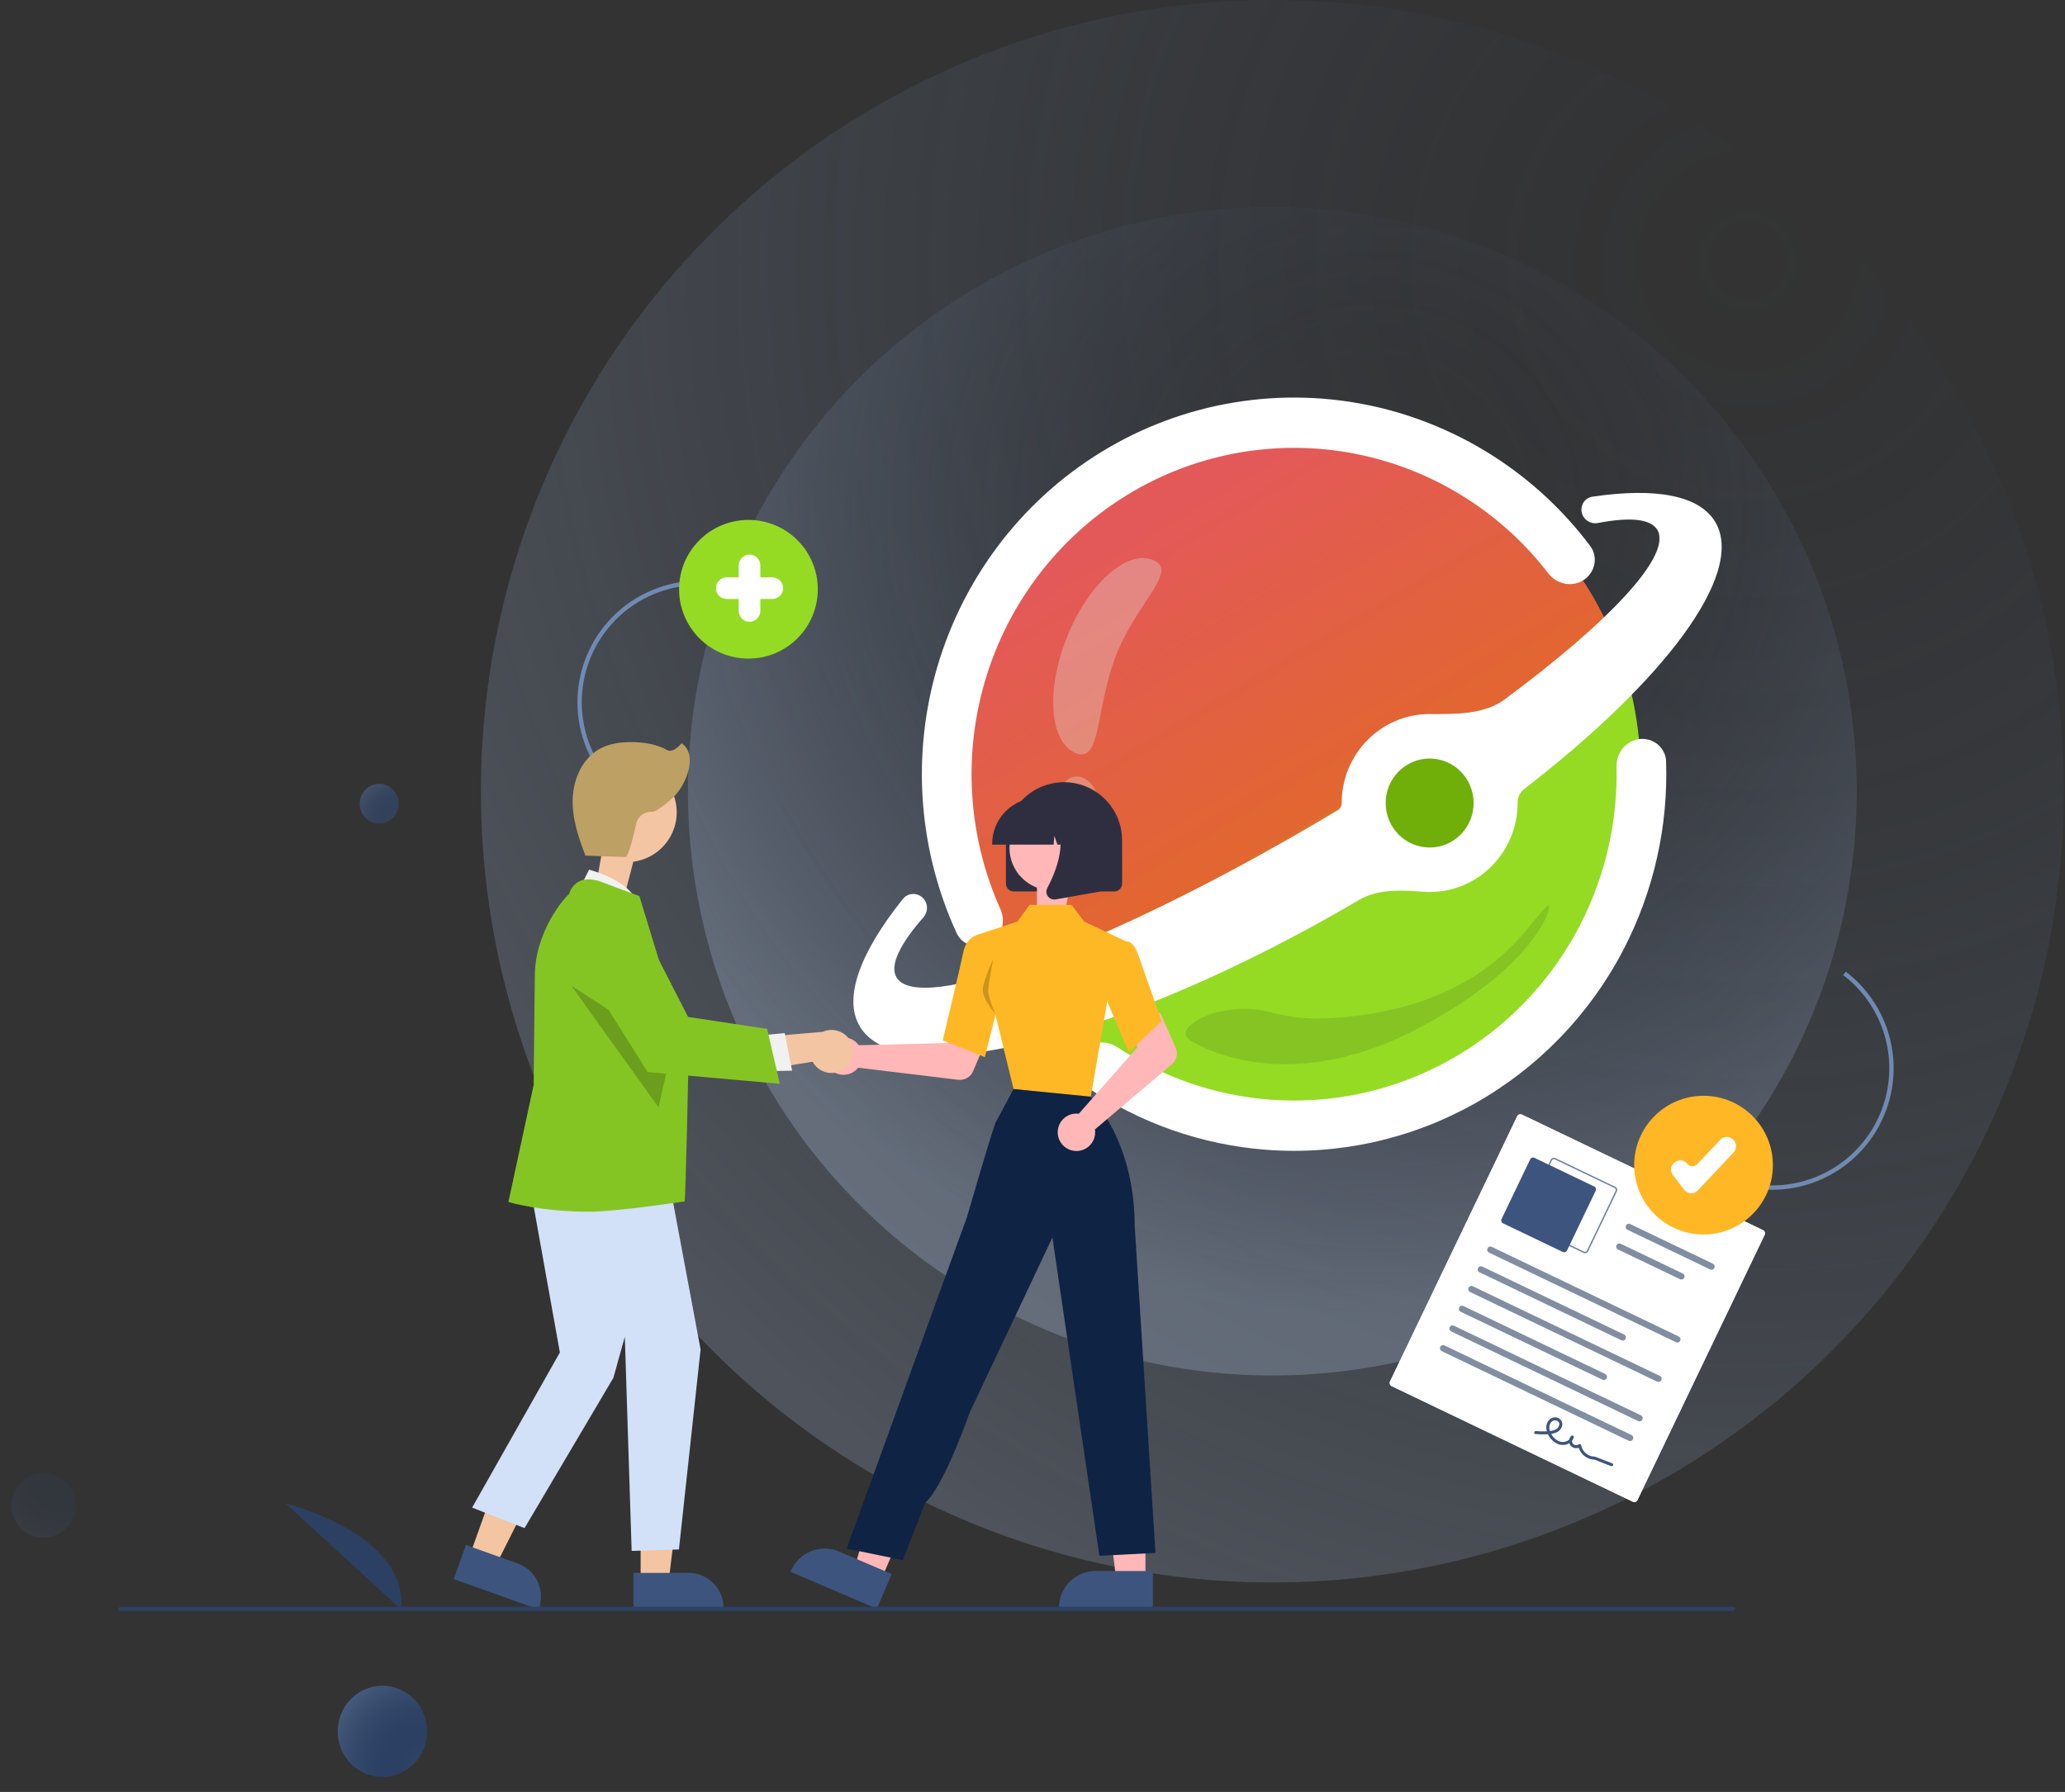 <?xml version="1.0" encoding="UTF-8"?>
<svg xmlns="http://www.w3.org/2000/svg" width="818" height="710" viewBox="0 0 818 710" fill="none">
  <rect x="0" y="0" width="818" height="710" fill="#333333" stroke="none"/>
  <circle opacity="0.3" cx="504" cy="313.5" r="313.5" fill="url(#paint0_radial_38_2195)"></circle>
  <circle opacity="0.3" cx="504" cy="313.5" r="231.5" fill="url(#paint1_radial_38_2195)"></circle>
  <path d="M512.624 445.698C588.444 445.698 649.908 383.488 649.908 306.749C649.908 230.01 588.444 167.8 512.624 167.8C436.804 167.8 375.34 230.01 375.34 306.749C375.34 383.488 436.804 445.698 512.624 445.698Z" fill="url(#paint2_linear_38_2195)"></path>
  <path fill-rule="evenodd" clip-rule="evenodd" d="M357.646 356.197C360.016 353.226 364.611 353.671 366.49 356.977C367.06 358.002 367.296 359.178 367.168 360.343C367.04 361.508 366.552 362.604 365.773 363.48C356.432 374.146 352.403 382.441 355.085 387.169C363.692 402.338 438.152 374.978 521.405 326.068C524.272 324.38 527.116 322.692 529.931 320.999C530.412 320.7 530.807 320.282 531.078 319.786C531.35 319.29 531.488 318.732 531.481 318.166C531.481 298.697 547.077 282.91 566.32 282.91C576.621 282.91 587.801 283.222 596.085 277.083C637.607 246.307 662.273 220.092 656.567 210.04C654.012 205.542 645.671 204.785 633.023 207.219C631.889 207.447 630.712 207.315 629.658 206.84C628.603 206.365 627.724 205.572 627.144 204.571C625.329 201.369 627.202 197.328 630.844 196.791C655.758 193.102 673.429 196.189 679.626 207.103C691.228 227.561 659.302 269.753 603.721 312.663C602.901 313.325 602.244 314.165 601.799 315.12C601.354 316.075 601.134 317.119 601.154 318.172C601.154 337.641 585.558 353.428 566.32 353.428C565.371 353.428 564.422 353.389 563.476 353.312C554.892 352.613 545.736 352.249 538.307 356.607C444.638 411.639 356.045 433.935 340.42 406.396C334.015 395.106 340.87 377.198 357.646 356.197Z" fill="white"></path>
  <path d="M566.32 335.803C575.94 335.803 583.737 327.909 583.737 318.172C583.737 308.435 575.94 300.541 566.32 300.541C556.701 300.541 548.903 308.435 548.903 318.172C548.903 327.909 556.701 335.803 566.32 335.803Z" fill="#70AF09"></path>
  <path opacity="0.32" d="M442.268 259.233C433.823 280.344 436.488 302.611 426.123 298.368C415.758 294.119 414.209 273.557 422.655 252.441C431.106 231.324 446.355 217.653 456.72 221.896C467.084 226.145 450.719 238.116 442.268 259.233ZM435.765 319.34C436.517 326.294 433.337 332.352 428.655 332.872C423.984 333.392 419.579 328.178 418.822 321.224C418.071 314.27 421.25 308.218 425.926 307.698C430.609 307.177 435.008 312.391 435.765 319.34Z" fill="#E5E5E5"></path>
  <path d="M472.091 412.61C467.322 409.818 469.605 405.141 481.195 401.257C505.624 395.823 501.502 406.806 536.66 402.58C571.824 398.361 590.362 383.684 599.692 374.036C607.161 366.313 614.068 355.867 613.739 359.555C612.149 367.394 599.316 388.065 560.696 408.008C512.428 432.94 479.403 416.887 472.091 412.61Z" fill="#080F1B" fill-opacity="0.11"></path>
  <path d="M627.416 229.757C631.907 226.746 633.167 220.647 629.913 216.323C609.003 188.459 578.893 168.909 544.932 161.147C507.79 152.712 468.822 159.133 436.349 179.038C403.792 198.958 380.104 230.844 370.23 268.031C361.244 301.889 364.318 337.82 378.924 369.66C381.213 374.648 387.295 376.4 392.093 373.735C396.827 371.105 398.521 365.174 396.301 360.237C384.042 332.891 381.548 302.164 389.237 273.199C397.792 240.977 418.319 213.346 446.534 196.085C474.672 178.84 508.437 173.278 540.62 180.587C569.534 187.195 595.244 203.67 613.328 227.179C616.687 231.538 622.849 232.821 627.416 229.757ZM428.51 417.026C425.198 421.367 425.961 427.605 430.441 430.651C451.556 445.016 476.063 453.604 501.525 455.56C530.255 457.756 558.996 451.38 584.188 437.224C609.445 422.997 629.983 401.686 643.266 375.92C655.095 353.01 660.849 327.449 659.978 301.68C659.793 296.223 654.966 292.269 649.573 292.818C644.151 293.367 640.22 298.269 640.347 303.767C640.851 325.623 635.86 347.256 625.832 366.683C614.321 389.011 596.522 407.48 574.633 419.807C552.853 432.062 527.931 437.592 503.011 435.698C481.415 434.04 460.603 426.875 442.563 414.887C438.025 411.876 431.84 412.662 428.516 417.026H428.51Z" fill="white"></path>
  <path d="M244.741 314.106C240.032 309.885 236.202 304.778 233.467 299.076C230.733 293.374 229.148 287.19 228.804 280.876C228.46 274.562 229.362 268.241 231.46 262.276C233.559 256.311 236.811 250.817 241.033 246.109C245.254 241.401 250.361 237.57 256.063 234.836C261.765 232.101 267.949 230.516 274.263 230.172C280.577 229.828 286.898 230.731 292.863 232.829C298.828 234.927 304.322 238.18 309.03 242.401L307.884 243.68C303.343 239.609 298.046 236.472 292.293 234.449C286.541 232.426 280.446 231.555 274.357 231.887C268.268 232.219 262.304 233.747 256.806 236.384C251.307 239.021 246.382 242.715 242.311 247.255C238.241 251.796 235.104 257.093 233.081 262.846C231.057 268.598 230.187 274.693 230.519 280.782C230.851 286.871 232.379 292.835 235.016 298.333C237.653 303.832 241.347 308.757 245.887 312.827L244.741 314.106Z" fill="#708AB3"></path>
  <path d="M731.17 384.978C736.197 388.813 740.421 393.601 743.598 399.068C746.776 404.535 748.846 410.575 749.689 416.842C750.533 423.109 750.133 429.48 748.514 435.593C746.895 441.706 744.088 447.44 740.253 452.468C736.418 457.496 731.63 461.719 726.163 464.897C720.696 468.074 714.657 470.144 708.39 470.987C702.123 471.831 695.751 471.432 689.638 469.813C683.525 468.194 677.791 465.387 672.763 461.552L673.805 460.186C678.653 463.884 684.183 466.591 690.078 468.152C695.972 469.714 702.117 470.099 708.16 469.285C714.204 468.472 720.028 466.476 725.3 463.412C730.572 460.348 735.189 456.275 738.887 451.426C742.586 446.578 745.293 441.048 746.854 435.154C748.415 429.259 748.8 423.114 747.987 417.071C747.173 411.027 745.178 405.203 742.113 399.931C739.049 394.659 734.977 390.042 730.128 386.344L731.17 384.978Z" fill="#708AB2"></path>
  <path d="M158.861 637.685L113.109 595.683C113.109 595.683 161.913 607.631 158.861 637.685Z" fill="#2B4062"></path>
  <path d="M339.418 413.232C339.69 413.512 339.941 413.814 340.166 414.134L375.237 413.276L379.328 405.8L391.418 410.5L385.462 424.439C384.98 425.565 384.147 426.504 383.086 427.116C382.025 427.729 380.795 427.98 379.579 427.833L339.956 423.047C339.021 424.23 337.748 425.1 336.307 425.543C334.865 425.985 333.323 425.978 331.886 425.522C330.448 425.067 329.184 424.185 328.26 422.993C327.336 421.801 326.797 420.356 326.715 418.85C326.632 417.345 327.01 415.85 327.798 414.564C328.586 413.278 329.746 412.263 331.125 411.653C332.504 411.043 334.036 410.867 335.517 411.149C336.999 411.431 338.359 412.158 339.418 413.232Z" fill="#FFB7B7"></path>
  <path d="M453.743 626.219H442.212L436.725 581.74L453.745 581.741L453.743 626.219Z" fill="#FFB7B7"></path>
  <path d="M456.683 637.398L419.501 637.396V636.926C419.501 633.088 421.026 629.407 423.74 626.693C426.454 623.979 430.135 622.454 433.974 622.454H433.975L456.684 622.455L456.683 637.398Z" fill="#3D557E"></path>
  <path d="M349.033 625.963L338.429 621.433L350.856 578.375L366.507 585.061L349.033 625.963Z" fill="#FFB7B7"></path>
  <path d="M347.346 637.398L313.153 622.79L313.338 622.358C314.846 618.828 317.694 616.042 321.256 614.612C324.818 613.183 328.802 613.226 332.332 614.734L332.333 614.734L353.217 623.656L347.346 637.398Z" fill="#3D557E"></path>
  <path d="M398.464 350.111V332.937C398.464 326.833 400.889 320.98 405.205 316.664C409.52 312.348 415.374 309.924 421.477 309.924C427.581 309.924 433.434 312.348 437.75 316.664C442.066 320.98 444.49 326.833 444.49 332.937V350.111C444.489 350.93 444.163 351.716 443.584 352.295C443.004 352.875 442.219 353.201 441.399 353.202H401.556C400.736 353.201 399.95 352.875 399.371 352.295C398.791 351.716 398.465 350.93 398.464 350.111Z" fill="#2F2E41"></path>
  <path d="M409.926 386.469C410.212 386.203 410.52 385.959 410.844 385.741L410.754 350.66L403.369 346.406L408.333 334.421L422.138 340.682C423.253 341.188 424.175 342.041 424.763 343.115C425.352 344.189 422.222 359.288 422.049 360.5L419.75 386.146C420.913 387.107 421.755 388.398 422.166 389.849C422.576 391.3 422.536 392.841 422.049 394.269C421.562 395.696 420.652 396.941 419.44 397.838C418.229 398.736 416.772 399.243 415.265 399.292C413.758 399.342 412.272 398.932 411.004 398.116C409.735 397.3 408.746 396.117 408.166 394.725C407.586 393.333 407.444 391.798 407.759 390.323C408.073 388.848 408.829 387.504 409.926 386.469Z" fill="#FFB7B7"></path>
  <path d="M401.5 431.5L386.621 370.541L403.034 365.162L407.854 358.552H424.5L429.5 365.162L447.265 373.565L439 394.5L432 435L401.5 431.5Z" fill="#FFB825"></path>
  <path d="M390.131 418.864L373.436 412.184L373.507 411.887C373.579 411.588 380.684 381.896 381.628 377.124C382.611 372.153 386.201 370.779 386.354 370.723L386.465 370.682L393.072 372.693L395.973 395.491L390.131 418.864Z" fill="#FFB825"></path>
  <path opacity="0.2" d="M389.322 393.004C388.837 389.726 393.442 380.066 393.442 380.066C393.442 380.066 391.358 390.452 391.455 392.921C391.552 395.39 394.299 401.876 394.299 401.876C394.299 401.876 389.807 396.283 389.322 393.004Z" fill="black"></path>
  <path d="M357.622 618.146L335.399 613.587L370.917 515.58L383.073 482.151C383.073 482.151 390.783 455.348 394.266 444.976L401.5 431.5L432 434.5C432 434.5 449.5 451.5 449.5 486L457.718 615.297L435.496 616.436L416.882 490.319L384.213 559.455C384.213 559.455 373.916 588.959 366.549 595.353L357.622 618.146Z" fill="#0F2344"></path>
  <path d="M426.176 441.208C426.567 441.199 426.958 441.22 427.346 441.273L450.562 414.972L447.861 406.889L459.528 401.218L465.699 415.064C466.198 416.182 466.32 417.432 466.048 418.626C465.775 419.82 465.123 420.894 464.189 421.685L433.739 447.487C433.971 448.976 433.744 450.502 433.088 451.86C432.432 453.217 431.379 454.343 430.067 455.088C428.756 455.832 427.249 456.16 425.747 456.027C424.245 455.894 422.819 455.306 421.659 454.343C420.499 453.38 419.659 452.087 419.252 450.635C418.845 449.183 418.89 447.641 419.38 446.215C419.87 444.79 420.783 443.547 421.997 442.652C423.211 441.758 424.668 441.254 426.176 441.208Z" fill="#FFB7B7"></path>
  <path d="M447.184 416.978L437.5 394.198L441.277 378.33L445.347 373.189C445.645 373.061 445.966 372.997 446.29 373C446.615 373.003 446.935 373.073 447.23 373.206C448.731 373.811 450.009 375.662 451.029 378.709L460.105 404.561L447.184 416.978Z" fill="#FFB825"></path>
  <path d="M416.748 352.802C426.067 352.802 433.621 345.248 433.621 335.93C433.621 326.611 426.067 319.057 416.748 319.057C407.43 319.057 399.876 326.611 399.876 335.93C399.876 345.248 407.43 352.802 416.748 352.802Z" fill="#FFB7B7"></path>
  <path d="M393.02 334.311C393.025 329.484 394.945 324.857 398.358 321.444C401.771 318.031 406.398 316.112 411.224 316.106H414.659C419.486 316.112 424.113 318.031 427.526 321.444C430.938 324.857 432.858 329.484 432.863 334.311V334.654H425.605L423.129 327.721L422.634 334.654H418.882L417.633 331.156L417.383 334.654H393.02L393.02 334.311Z" fill="#2F2E41"></path>
  <path d="M415.088 355.133C414.747 354.672 414.544 354.123 414.501 353.551C414.458 352.979 414.578 352.407 414.846 351.9C418.486 344.976 423.582 332.184 416.818 324.295L416.331 323.728H435.97V353.212L418.13 356.359C417.949 356.391 417.766 356.407 417.583 356.408C417.096 356.408 416.616 356.292 416.182 356.071C415.748 355.849 415.373 355.528 415.088 355.133Z" fill="#2F2E41"></path>
  <path d="M186.003 616.504L196.425 620.228L215.75 581.804L200.369 576.307L186.003 616.504Z" fill="#F3C5A3"></path>
  <path d="M228.093 368.756C227.692 367.584 227.553 366.337 227.685 365.105C227.818 363.873 228.219 362.685 228.86 361.624C229.502 360.564 230.368 359.657 231.397 358.968C232.427 358.278 233.596 357.823 234.82 357.634L240.237 328L251.543 338.828L244.666 365.308C244.847 367.387 244.26 369.46 243.015 371.134C241.77 372.809 239.954 373.968 237.911 374.393C235.868 374.818 233.741 374.479 231.931 373.44C230.122 372.401 228.756 370.735 228.093 368.756Z" fill="#F3C5A3"></path>
  <path d="M179.735 625.656L184.561 612.151L205.085 619.486C208.551 620.729 211.383 623.297 212.958 626.625C214.534 629.954 214.725 633.771 213.49 637.24L213.338 637.665L179.735 625.656Z" fill="#3D557E"></path>
  <path d="M253.771 626.812L264.838 626.811L270.103 584.124L253.769 584.125L253.771 626.812Z" fill="#F3C5A3"></path>
  <path d="M250.948 623.198L272.743 623.198H272.743C274.567 623.197 276.374 623.557 278.059 624.255C279.744 624.953 281.275 625.976 282.565 627.265C283.855 628.555 284.878 630.086 285.576 631.771C286.274 633.457 286.633 635.263 286.633 637.087V637.538L250.949 637.539L250.948 623.198Z" fill="#3D557E"></path>
  <path d="M228.549 354.095L233.362 344.585C233.362 344.585 251.292 349.077 252.922 359.469L228.549 354.095Z" fill="#F1F1F1"></path>
  <path d="M208.69 462.84L221.779 535.88L187.024 597.343L207.787 605.467L242.993 545.888L247.506 529.639L250.214 614.494L268.939 613.926L277.524 534.692L263.754 461.034L208.69 462.84Z" fill="#D2E1F8"></path>
  <path d="M233.536 480.106C214.307 480.106 202.099 476.429 201.825 476.37L201.383 476.276L211.398 429.84L211.849 387.008C211.849 368.857 223.795 355.475 225.453 354.24C225.732 353.138 226.248 352.11 226.966 351.229C227.683 350.347 228.584 349.633 229.606 349.136C233.591 347.327 238.461 349.497 238.665 349.59L253.281 355.07L253.35 355.273C253.526 355.792 272.776 418.989 272.776 418.989C272.776 418.989 271.611 474.207 271.205 476.016C271.205 476.016 244.22 480.106 233.536 480.106Z" fill="#85C523"></path>
  <path d="M248.311 341.59C259.221 341.59 268.065 332.746 268.065 321.837C268.065 310.927 259.221 302.083 248.311 302.083C237.401 302.083 228.557 310.927 228.557 321.837C228.557 332.746 237.401 341.59 248.311 341.59Z" fill="#F3C5A3"></path>
  <path opacity="0.2" d="M226.286 390.511L260.845 438.729L265.949 416.212L226.286 390.511Z" fill="black"></path>
  <path d="M334.636 423.319C333.664 424.088 332.535 424.634 331.329 424.92C330.123 425.205 328.87 425.223 327.656 424.971C326.443 424.72 325.299 424.205 324.306 423.464C323.313 422.722 322.494 421.772 321.908 420.68L292.162 425.442L298.606 411.175L325.866 408.841C327.765 407.978 329.916 407.841 331.909 408.458C333.902 409.074 335.601 410.4 336.682 412.184C337.763 413.969 338.151 416.088 337.774 418.14C337.397 420.193 336.281 422.035 334.636 423.319Z" fill="#F3C5A3"></path>
  <path d="M300.138 410.363L310.826 409.315L313.788 424.224L300.339 424.462L300.138 410.363Z" fill="#F1F1F1"></path>
  <path d="M308.9 429.42L256.554 424.759L230.122 382.723L230.041 382.352C229.291 378.918 229.816 375.328 231.519 372.254C233.221 369.179 235.985 366.828 239.293 365.642C242.602 364.455 246.229 364.513 249.498 365.805C252.766 367.097 255.453 369.534 257.057 372.662L272.573 402.927L303.886 407.66L308.9 429.42Z" fill="#85C523"></path>
  <path d="M231.485 338.988L247.881 339.576C248.88 339.612 251.593 328.826 251.948 326.589C252.229 325.132 253.03 323.827 254.202 322.918C255.374 322.009 256.837 321.558 258.318 321.648C259.545 321.764 262.64 319.471 265.834 316.756C271.897 311.602 276.66 298.856 270 294.5C266.5 298.5 264.561 297.337 264.385 297.239C260.184 294.887 255.268 294.097 250.454 294.037C246.089 293.982 241.601 294.532 237.756 296.598C230.862 300.301 227.193 308.395 226.871 316.214C226.549 324.033 229.055 331.678 231.9 338.968" fill="#BDA064"></path>
  <path d="M686.282 638.314H47.859C47.631 638.314 47.413 638.223 47.252 638.062C47.09 637.901 47 637.683 47 637.455C47 637.228 47.09 637.009 47.252 636.848C47.413 636.687 47.631 636.597 47.859 636.597H686.623C686.851 636.597 687.069 636.687 687.23 636.848C687.391 637.009 687.482 637.228 687.482 637.455C687.482 637.929 686.756 638.314 686.282 638.314Z" fill="#2D4163"></path>
  <path d="M646.781 594.997L551.284 549.217C550.951 549.057 550.694 548.771 550.571 548.421C550.448 548.072 550.469 547.688 550.629 547.354L600.998 442.282C601.159 441.948 601.445 441.692 601.795 441.569C602.144 441.446 602.528 441.466 602.862 441.626L698.359 487.406C698.693 487.566 698.949 487.853 699.072 488.202C699.195 488.551 699.175 488.935 699.015 489.269L648.645 594.341C648.485 594.675 648.198 594.932 647.849 595.055C647.499 595.178 647.116 595.157 646.781 594.997Z" fill="white"></path>
  <path d="M646.781 594.997L551.284 549.217C550.951 549.057 550.694 548.771 550.571 548.421C550.448 548.072 550.469 547.688 550.629 547.354L600.998 442.282C601.159 441.948 601.445 441.692 601.795 441.569C602.144 441.446 602.528 441.466 602.862 441.626L698.359 487.406C698.693 487.566 698.949 487.853 699.072 488.202C699.195 488.551 699.175 488.935 699.015 489.269L648.645 594.341C648.485 594.675 648.198 594.932 647.849 595.055C647.499 595.178 647.116 595.157 646.781 594.997Z" fill="white"></path>
  <path d="M627.259 496.421L603.573 485.067C603.24 484.906 602.983 484.62 602.86 484.271C602.737 483.921 602.758 483.537 602.918 483.203L614.272 459.518C614.432 459.184 614.719 458.927 615.068 458.804C615.418 458.681 615.802 458.702 616.136 458.862L639.821 470.216C640.155 470.377 640.411 470.663 640.534 471.012C640.657 471.362 640.637 471.746 640.477 472.08L629.123 495.765C628.962 496.099 628.676 496.356 628.326 496.479C627.977 496.602 627.593 496.581 627.259 496.421ZM615.894 459.366C615.694 459.27 615.463 459.258 615.254 459.331C615.044 459.405 614.872 459.559 614.776 459.759L603.422 483.445C603.326 483.645 603.313 483.875 603.387 484.085C603.461 484.295 603.615 484.467 603.815 484.563L627.5 495.917C627.701 496.013 627.931 496.025 628.141 495.952C628.35 495.878 628.522 495.724 628.619 495.524L639.973 471.838C640.069 471.638 640.081 471.408 640.007 471.198C639.934 470.988 639.78 470.816 639.579 470.72L615.894 459.366Z" fill="#6F819F"></path>
  <path d="M619.066 496.057L595.381 484.703C595.081 484.559 594.85 484.301 594.739 483.986C594.629 483.672 594.647 483.326 594.791 483.026L606.145 459.34C606.29 459.04 606.547 458.809 606.862 458.698C607.176 458.588 607.522 458.606 607.823 458.75L631.508 470.104C631.808 470.249 632.039 470.507 632.15 470.821C632.261 471.136 632.242 471.481 632.098 471.782L620.744 495.467C620.599 495.768 620.342 495.998 620.027 496.109C619.713 496.22 619.367 496.201 619.066 496.057Z" fill="#3D557E"></path>
  <path d="M663.904 531.806L589.825 496.294C589.524 496.15 589.293 495.892 589.182 495.577C589.072 495.263 589.09 494.917 589.234 494.616C589.379 494.316 589.636 494.084 589.951 493.974C590.266 493.863 590.611 493.882 590.912 494.026L664.991 529.539C665.14 529.61 665.274 529.71 665.384 529.833C665.494 529.956 665.579 530.099 665.634 530.255C665.689 530.411 665.712 530.576 665.703 530.741C665.694 530.906 665.653 531.067 665.582 531.216C665.51 531.365 665.41 531.498 665.287 531.608C665.164 531.719 665.021 531.804 664.865 531.859C664.709 531.913 664.544 531.937 664.379 531.928C664.215 531.919 664.053 531.878 663.904 531.806Z" fill="#2D4163" fill-opacity="0.6"></path>
  <path d="M642.27 531.041L586.08 504.105C585.931 504.033 585.798 503.933 585.688 503.811C585.577 503.688 585.492 503.544 585.438 503.388C585.327 503.074 585.346 502.728 585.49 502.427C585.634 502.127 585.892 501.896 586.206 501.785C586.521 501.674 586.867 501.693 587.167 501.837L643.357 528.773C643.506 528.845 643.639 528.945 643.749 529.068C643.86 529.191 643.945 529.334 643.999 529.49C644.054 529.646 644.078 529.811 644.069 529.976C644.06 530.14 644.019 530.302 643.947 530.451C643.876 530.6 643.776 530.733 643.653 530.843C643.53 530.954 643.386 531.039 643.231 531.093C643.075 531.148 642.91 531.172 642.745 531.163C642.58 531.154 642.419 531.113 642.27 531.041Z" fill="#2D4163" fill-opacity="0.6"></path>
  <path d="M677.422 502.961L644.666 487.258C644.365 487.114 644.134 486.856 644.024 486.542C643.913 486.227 643.932 485.881 644.076 485.581C644.22 485.28 644.478 485.049 644.792 484.938C645.107 484.827 645.453 484.846 645.753 484.99L678.509 500.693C678.81 500.837 679.041 501.095 679.152 501.41C679.207 501.565 679.23 501.73 679.221 501.895C679.213 502.06 679.171 502.222 679.1 502.371C679.028 502.519 678.928 502.653 678.805 502.763C678.683 502.873 678.539 502.958 678.383 503.013C678.228 503.068 678.063 503.091 677.898 503.083C677.733 503.074 677.571 503.032 677.422 502.961Z" fill="#2D4163" fill-opacity="0.6"></path>
  <path d="M665.503 506.853L640.922 495.069C640.773 494.998 640.639 494.898 640.529 494.775C640.419 494.652 640.334 494.508 640.279 494.353C640.224 494.197 640.201 494.032 640.21 493.867C640.219 493.702 640.26 493.541 640.331 493.392C640.403 493.243 640.503 493.109 640.626 492.999C640.749 492.889 640.892 492.804 641.048 492.749C641.204 492.694 641.369 492.671 641.534 492.68C641.698 492.689 641.86 492.73 642.009 492.801L666.59 504.585C666.891 504.729 667.122 504.987 667.233 505.302C667.343 505.616 667.325 505.962 667.18 506.263C667.036 506.563 666.779 506.795 666.464 506.905C666.149 507.016 665.804 506.997 665.503 506.853Z" fill="#2D4163" fill-opacity="0.6"></path>
  <path d="M656.415 547.428L582.336 511.916C582.035 511.772 581.804 511.514 581.693 511.2C581.583 510.885 581.601 510.539 581.745 510.239C581.89 509.938 582.147 509.707 582.462 509.596C582.777 509.485 583.122 509.504 583.423 509.648L657.502 545.161C657.803 545.305 658.034 545.563 658.145 545.877C658.256 546.192 658.237 546.537 658.093 546.838C657.948 547.139 657.691 547.37 657.376 547.481C657.062 547.591 656.716 547.573 656.415 547.428Z" fill="#2D4163" fill-opacity="0.6"></path>
  <path d="M634.781 546.663L578.591 519.727C578.442 519.656 578.309 519.556 578.199 519.433C578.089 519.31 578.004 519.166 577.949 519.011C577.894 518.855 577.87 518.69 577.879 518.525C577.888 518.36 577.93 518.199 578.001 518.05C578.072 517.901 578.172 517.767 578.295 517.657C578.418 517.547 578.562 517.462 578.717 517.407C578.873 517.352 579.038 517.329 579.203 517.338C579.368 517.347 579.53 517.388 579.678 517.459L635.868 544.396C636.017 544.467 636.15 544.567 636.26 544.69C636.371 544.813 636.456 544.956 636.51 545.112C636.565 545.268 636.589 545.433 636.58 545.598C636.571 545.763 636.53 545.924 636.458 546.073C636.387 546.222 636.287 546.355 636.164 546.466C636.041 546.576 635.898 546.661 635.742 546.716C635.586 546.77 635.421 546.794 635.256 546.785C635.091 546.776 634.93 546.735 634.781 546.663Z" fill="#2D4163" fill-opacity="0.6"></path>
  <path d="M648.926 563.051L574.847 527.538C574.698 527.467 574.564 527.367 574.454 527.244C574.344 527.121 574.259 526.977 574.204 526.822C574.149 526.666 574.126 526.501 574.135 526.336C574.144 526.171 574.185 526.01 574.256 525.861C574.328 525.712 574.428 525.578 574.551 525.468C574.674 525.358 574.817 525.273 574.973 525.218C575.129 525.163 575.294 525.14 575.459 525.149C575.623 525.158 575.785 525.199 575.934 525.27L650.013 560.783C650.162 560.854 650.296 560.954 650.406 561.077C650.516 561.2 650.601 561.344 650.656 561.499C650.711 561.655 650.734 561.82 650.725 561.985C650.716 562.15 650.675 562.311 650.604 562.46C650.532 562.609 650.432 562.743 650.309 562.853C650.186 562.963 650.043 563.048 649.887 563.103C649.731 563.158 649.566 563.181 649.401 563.172C649.237 563.163 649.075 563.122 648.926 563.051Z" fill="#2D4163" fill-opacity="0.6"></path>
  <path d="M645.182 570.862L571.102 535.349C570.953 535.278 570.82 535.178 570.71 535.055C570.599 534.932 570.515 534.789 570.46 534.633C570.405 534.477 570.381 534.312 570.39 534.147C570.399 533.982 570.441 533.821 570.512 533.672C570.583 533.523 570.683 533.39 570.806 533.279C570.929 533.169 571.073 533.084 571.228 533.029C571.384 532.974 571.549 532.951 571.714 532.96C571.879 532.969 572.04 533.01 572.189 533.082L646.269 568.594C646.418 568.665 646.551 568.765 646.661 568.888C646.772 569.011 646.857 569.155 646.911 569.31C646.966 569.466 646.99 569.631 646.981 569.796C646.972 569.961 646.93 570.123 646.859 570.271C646.788 570.42 646.688 570.554 646.565 570.664C646.442 570.774 646.298 570.859 646.143 570.914C645.987 570.969 645.822 570.992 645.657 570.983C645.492 570.974 645.331 570.933 645.182 570.862Z" fill="#2D4163" fill-opacity="0.6"></path>
  <path d="M608.216 568.18C609.729 568.346 611.254 568.386 612.774 568.298C614.143 568.216 615.571 568.077 616.804 567.429C617.336 567.164 617.798 566.778 618.152 566.3C618.507 565.823 618.744 565.269 618.844 564.683C618.928 564.125 618.833 563.555 618.571 563.055C618.31 562.555 617.896 562.151 617.39 561.901C616.876 561.65 616.304 561.542 615.734 561.59C615.164 561.637 614.617 561.838 614.152 562.17C613.653 562.556 613.248 563.05 612.967 563.615C612.685 564.179 612.535 564.8 612.527 565.431C612.444 568.018 614.344 570.685 616.554 571.888C619.042 573.243 622.592 572.411 623.415 569.467C623.586 568.855 622.754 568.592 622.378 568.97C621.866 569.474 621.566 570.155 621.539 570.873C621.512 571.591 621.76 572.293 622.233 572.834C622.706 573.375 623.367 573.716 624.082 573.785C624.798 573.855 625.512 573.65 626.081 573.21L625.153 572.765C625.364 573.938 625.88 575.035 626.649 575.945C627.418 576.856 628.414 577.547 629.536 577.951C630.089 578.151 630.668 578.273 631.255 578.313C631.969 578.355 632.682 578.755 633.352 579.016L638.183 580.897C638.893 581.173 639.415 580.1 638.698 579.821L634.323 578.118C633.594 577.834 632.868 577.544 632.136 577.266C631.613 577.068 631.025 577.126 630.475 576.996C629.447 576.74 628.512 576.198 627.78 575.432C627.048 574.665 626.549 573.707 626.341 572.668C626.331 572.565 626.294 572.466 626.235 572.382C626.175 572.297 626.095 572.229 626.002 572.185C625.909 572.14 625.806 572.12 625.702 572.127C625.599 572.133 625.5 572.166 625.413 572.223C625.085 572.501 624.66 572.639 624.231 572.606C623.801 572.573 623.403 572.372 623.121 572.046C622.839 571.721 622.698 571.297 622.727 570.867C622.757 570.438 622.955 570.037 623.278 569.753L622.241 569.256C621.711 571.155 619.324 571.745 617.664 571.093C615.809 570.365 614.286 568.463 613.829 566.536C613.703 566.072 613.675 565.587 613.746 565.112C613.817 564.636 613.984 564.181 614.239 563.773C614.467 563.401 614.805 563.11 615.207 562.941C615.609 562.771 616.053 562.732 616.478 562.829C616.859 562.904 617.195 563.125 617.415 563.444C617.636 563.763 617.724 564.155 617.661 564.537C617.574 564.967 617.382 565.368 617.103 565.706C616.824 566.044 616.466 566.308 616.061 566.476C614.964 566.987 613.682 567.057 612.493 567.12C611.137 567.191 609.777 567.153 608.427 567.007C607.67 566.925 607.45 568.098 608.216 568.18Z" fill="#3D557E"></path>
  <path d="M296.474 260.948C311.647 260.948 323.948 248.647 323.948 233.474C323.948 218.3 311.647 206 296.474 206C281.3 206 269 218.3 269 233.474C269 248.647 281.3 260.948 296.474 260.948Z" fill="#95DB24"></path>
  <path d="M305.925 228.759H301.189V224.022C301.189 222.886 300.737 221.796 299.933 220.992C299.13 220.188 298.04 219.737 296.903 219.737C295.766 219.737 294.676 220.188 293.873 220.992C293.069 221.796 292.618 222.886 292.618 224.022V228.759H287.881C286.744 228.759 285.654 229.21 284.851 230.014C284.047 230.818 283.595 231.908 283.595 233.044C283.595 234.181 284.047 235.271 284.851 236.075C285.654 236.878 286.744 237.33 287.881 237.33H292.618V242.067C292.618 243.203 293.069 244.293 293.873 245.097C294.676 245.901 295.766 246.352 296.903 246.352C298.04 246.352 299.13 245.901 299.933 245.097C300.737 244.293 301.189 243.203 301.189 242.067V237.33H305.925C307.062 237.33 308.152 236.878 308.955 236.075C309.759 235.271 310.211 234.181 310.211 233.044C310.211 231.908 309.759 230.818 308.955 230.014C308.152 229.21 307.062 228.759 305.925 228.759Z" fill="white"></path>
  <path d="M674.813 489.119C689.986 489.119 702.286 476.818 702.286 461.645C702.286 446.472 689.986 434.171 674.813 434.171C659.639 434.171 647.339 446.472 647.339 461.645C647.339 476.818 659.639 489.119 674.813 489.119Z" fill="#FFB725"></path>
  <path d="M669.969 472.806C669.911 472.806 669.854 472.804 669.797 472.801C669.289 472.777 668.792 472.642 668.341 472.406C667.89 472.17 667.495 471.839 667.183 471.435L662.678 465.605C662.394 465.238 662.184 464.817 662.061 464.367C661.938 463.918 661.904 463.448 661.962 462.986C662.019 462.523 662.166 462.076 662.395 461.671C662.624 461.266 662.93 460.91 663.296 460.624L663.458 460.497C663.824 460.21 664.242 459.999 664.689 459.875C665.136 459.751 665.602 459.717 666.062 459.775C666.522 459.833 666.966 459.981 667.369 460.212C667.771 460.443 668.125 460.751 668.409 461.119C668.637 461.413 668.925 461.654 669.253 461.826C669.582 461.998 669.944 462.096 670.314 462.114C670.684 462.132 671.053 462.07 671.397 461.931C671.74 461.792 672.05 461.581 672.305 461.31L681.453 451.591C682.096 450.908 682.983 450.51 683.918 450.485C684.853 450.459 685.76 450.808 686.44 451.454L686.59 451.598C686.926 451.919 687.196 452.303 687.385 452.729C687.574 453.154 687.677 453.613 687.69 454.08C687.702 454.546 687.624 455.01 687.458 455.445C687.292 455.88 687.043 456.278 686.724 456.617L672.529 471.697C672.199 472.047 671.802 472.326 671.362 472.517C670.922 472.708 670.448 472.806 669.969 472.806Z" fill="white"></path>
  <g opacity="0.7">
    <path d="M143.227 321.74C141.445 317.789 143.137 313.113 147.007 311.294C150.878 309.475 155.46 311.202 157.242 315.152C159.024 319.102 157.332 323.779 153.462 325.598C149.591 327.417 145.009 325.69 143.227 321.74Z" fill="#33486C"></path>
    <path d="M143.227 321.74C141.445 317.789 143.137 313.113 147.007 311.294C150.878 309.475 155.46 311.202 157.242 315.152C159.024 319.102 157.332 323.779 153.462 325.598C149.591 327.417 145.009 325.69 143.227 321.74Z" fill="url(#paint3_radial_38_2195)"></path>
  </g>
  <path d="M135.41 693.576C131.318 684.506 135.204 673.767 144.091 669.59C152.977 665.413 163.499 669.38 167.592 678.45C171.684 687.52 167.798 698.259 158.911 702.436C150.024 706.613 139.503 702.646 135.41 693.576Z" fill="#2B4062"></path>
  <path d="M135.41 693.576C131.318 684.506 135.204 673.767 144.091 669.59C152.977 665.413 163.499 669.38 167.592 678.45C171.684 687.52 167.798 698.259 158.911 702.436C150.024 706.613 139.503 702.646 135.41 693.576Z" fill="url(#paint4_radial_38_2195)"></path>
  <g opacity="0.2">
    <path d="M23.507 607.537C17.477 611.085 9.77 608.971 6.294 602.817C2.818 596.662 4.888 588.797 10.918 585.249C16.948 581.701 24.655 583.814 28.131 589.969C31.607 596.123 29.537 603.989 23.507 607.537Z" fill="#2D4163"></path>
    <path d="M23.507 607.537C17.477 611.085 9.77 608.971 6.294 602.817C2.818 596.662 4.888 588.797 10.918 585.249C16.948 581.701 24.655 583.814 28.131 589.969C31.607 596.123 29.537 603.989 23.507 607.537Z" fill="url(#paint5_radial_38_2195)"></path>
  </g>
  <defs>
    <radialGradient id="paint0_radial_38_2195" cx="0" cy="0" r="1" gradientUnits="userSpaceOnUse" gradientTransform="translate(689.5 103.5) rotate(134.58) scale(579.136)">
      <stop stop-color="#273B5B" stop-opacity="0"></stop>
      <stop offset="1" stop-color="#8E9FBA"></stop>
    </radialGradient>
    <radialGradient id="paint1_radial_38_2195" cx="0" cy="0" r="1" gradientUnits="userSpaceOnUse" gradientTransform="translate(544 201.5) rotate(127.977) scale(320.96)">
      <stop offset="0.172" stop-color="#2D4163" stop-opacity="0"></stop>
      <stop offset="1" stop-color="#A9BBDA"></stop>
    </radialGradient>
    <linearGradient id="paint2_linear_38_2195" x1="367.033" y1="69.108" x2="578.465" y2="425.009" gradientUnits="userSpaceOnUse">
      <stop offset="0.395" stop-color="#E35959"></stop>
      <stop offset="0.72" stop-color="#E26630"></stop>
      <stop offset="0.75" stop-color="#95DB24"></stop>
    </linearGradient>
    <radialGradient id="paint3_radial_38_2195" cx="0" cy="0" r="1" gradientUnits="userSpaceOnUse" gradientTransform="translate(157.202 324.113) rotate(-139.667) scale(30.279 29.784)">
      <stop stop-color="#485C7D" stop-opacity="0.221"></stop>
      <stop offset="0.172" stop-color="#2D4163" stop-opacity="0"></stop>
      <stop offset="1" stop-color="#A9BBDA"></stop>
    </radialGradient>
    <radialGradient id="paint4_radial_38_2195" cx="0" cy="0" r="1" gradientUnits="userSpaceOnUse" gradientTransform="translate(167.5 699.027) rotate(-139.667) scale(69.527 68.39)">
      <stop stop-color="#485C7D" stop-opacity="0.221"></stop>
      <stop offset="0.172" stop-color="#2D4163" stop-opacity="0"></stop>
      <stop offset="1" stop-color="#A9BBDA"></stop>
    </radialGradient>
    <radialGradient id="paint5_radial_38_2195" cx="0" cy="0" r="1" gradientUnits="userSpaceOnUse" gradientTransform="translate(25.207 583.979) rotate(123.976) scale(49.736 48.387)">
      <stop stop-color="#485C7D" stop-opacity="0.221"></stop>
      <stop offset="0.172" stop-color="#2D4163" stop-opacity="0"></stop>
      <stop offset="1" stop-color="#A9BBDA"></stop>
    </radialGradient>
  </defs>
</svg>
